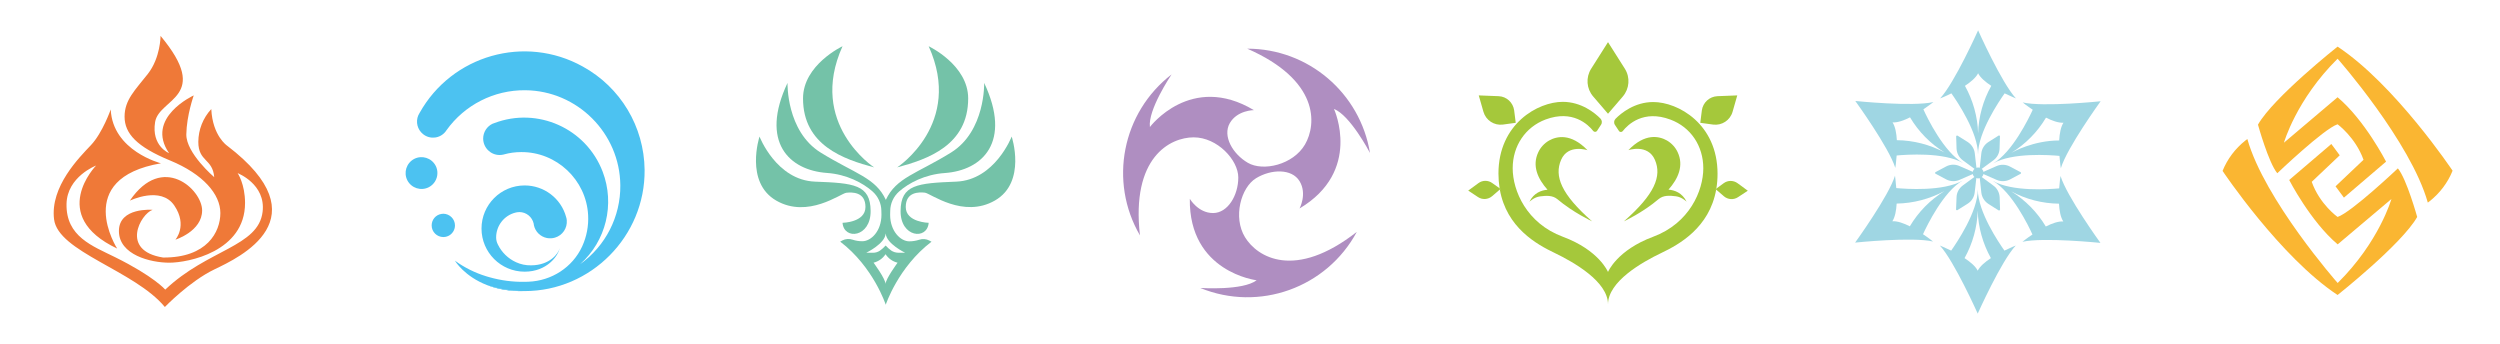 <?xml version="1.0" encoding="utf-8"?>
<!-- Generator: Adobe Illustrator 25.3.1, SVG Export Plug-In . SVG Version: 6.00 Build 0)  -->
<svg version="1.1" id="图层_1" xmlns="http://www.w3.org/2000/svg" xmlns:xlink="http://www.w3.org/1999/xlink" x="0px" y="0px"
	 viewBox="0 0 2562.8 353.1" style="enable-background:new 0 0 2562.8 353.1;" xml:space="preserve">
<style type="text/css">
	.st0{fill:#EF7938;}
	.st1{fill:none;}
	.st2{fill:#4CC2F1;}
	.st3{fill:#74C2A8;}
	.st4{fill:#AF8EC1;}
	.st5{fill:#A5C83B;}
	.st6{fill:#9FD6E3;}
	.st7{fill:#FAB632;}
</style>
<g id="Livello_2">
	<g id="Livello_10">
		<path class="st0" d="M164.6,36.8c0,0,0,22.3-13,38.9s-23.9,26.6-23.9,43.9s12.6,30.9,46.6,44.9s51.6,34.6,51.6,53.9
			s-13.6,45.9-58.7,45.6c-44.5-7-22.8-44.9-10.8-48.9c0,0-34.5-2.9-34.5,21.7s32.6,32.5,51.7,32.5s77.6-11.3,77.6-61.2
			c0-19.6-7.6-30.6-7.6-30.6s29,11.2,25.6,39.6c-4.3,35.9-56.2,38.4-99.8,79.8c0,0-11.6-13.6-51.5-33.3
			C95,252.2,67.5,242.6,68.2,209c0.6-27.9,30.3-39.3,30.3-39.3s-49.9,51.2,21.6,85.1c0,0-46.2-71.8,44.9-87.4
			c0,0-49.5-12.6-51.5-55.2c0,0-8.3,23.9-20.3,36.6s-41.8,42.4-37.8,75.9s82.4,52.4,113.6,90c0,0,25.3-26.3,50.9-38.6
			s111-51.9,13-126.7c0,0-15-10-16.3-37.6c-8.5,9.2-13.2,21.1-13.3,33.6c0,20.6,14.7,17,16.3,36.2c0,0-28.9-24.6-28.6-43.9
			s7.6-39.9,7.6-39.9s-50.2,22.9-25.3,59.2c0,0-18.3-7.3-14.3-31.9S217.2,99.9,164.6,36.8z"/>
		<path class="st0" d="M179.8,245.7c0,0,27.4-8.6,27.4-30s-40.7-59.3-74.1-10c0,0,31.7-15.5,45.6,5S179.8,245.7,179.8,245.7z"/>
		<rect x="9.8" y="18.7" class="st1" width="314.1" height="314.1"/>
	</g>
</g>
<g id="Livello_2_1_">
	<g id="Livello_10_1_">
		<path class="st2" d="M537.9,298.4c-15.5,0.4-28.1-2.2-38.2-6C512,296.3,524.9,298.4,537.9,298.4z"/>
		<path class="st2" d="M508.6,243.4L508.6,243.4c0,2.5,0.6,5,1.8,7.3c3.9,8,10.5,14.4,18.6,18.1l0,0c4.8,2.2,10,3.3,15.3,3.2
			c19.5,0,28.3-12.4,29.4-17.5c-1.4,7.5-12.7,24-35.9,24c-24.4,0-44.2-19.8-44.2-44.2c0-24.4,19.8-44.2,44.2-44.2
			c19.8,0,37.2,13.1,42.5,32.2c0.1,0.3,0.2,0.5,0.2,0.8s0.1,0.4,0.2,0.6c0.1,0.7,0.2,1.3,0.3,2l0,0v0.1c0.7,8-4.3,15.5-12.1,17.8
			c-2.7,0.8-5.5,0.9-8.2,0.4c-6.7-1.3-12-6.5-13.4-13.2c-0.1-0.5-0.2-1-0.2-1.5c-1.5-6.9-7.6-11.9-14.7-11.9c-0.8,0-1.5,0.1-2.3,0.2
			c-0.5,0.1-1,0.2-1.5,0.3C516.9,220.7,508.6,231.3,508.6,243.4z"/>
		<path class="st2" d="M430.4,115.6c-0.4,0.8-0.9,1.6-1.3,2.4C429.5,117.1,429.9,116.3,430.4,115.6z"/>
		<path class="st2" d="M448.4,177.4c0,6.1-3.4,11.7-8.8,14.5l0,0c-8,4.1-17.8,1-22-7c-4.1-8-1-17.8,7-22c8-4.1,17.8-1,22,7
			C447.8,172.2,448.4,174.7,448.4,177.4z"/>
		<path class="st2" d="M466.4,231.1c0,4.7-2.8,9-7.1,10.9c-1.4,0.6-2.9,1-4.5,1h-0.3c-6.6,0-12-5.3-12-11.9c0-5.9,4.2-10.9,10-11.8
			c0.7-0.1,1.3-0.2,2-0.2C461,219.2,466.4,224.5,466.4,231.1z"/>
		<path class="st2" d="M660.8,174.1c0.7,68-55,124.3-123,124.3c-13,0-25.9-2-38.2-6c-23.5-9-33-24.7-33.3-25.2
			c9.8,7.1,20.6,12.5,32.1,16c1.2,0.4,2.3,0.7,3.4,1l0,0c11.7,3.3,23.8,4.9,35.9,4.7c1.3,0,2.7,0,4-0.1
			c23.7-0.9,45.2-14.7,55.1-36.2c4.6-10.1,6.7-21.1,6.1-32.1c-1.9-36.2-32.4-64.9-68.7-64.6c-6,0-11.9,0.8-17.6,2.4l-0.3,0.1
			c-1.4,0.3-2.7,0.5-4.1,0.5c-9.3,0-16.8-7.5-16.9-16.8c0-6.6,3.8-12.6,9.9-15.4h0.1l0.2-0.1h0.1l0.3-0.1l0.8-0.3l0,0
			c44.4-16.9,94.2,5.4,111.1,49.8c12.7,33.3,3.5,71.1-23.1,94.8c26.1-18.6,41.5-48.8,41.2-80.8c-0.4-53.4-44.1-97.1-97.5-97.5
			c-32-0.3-62.1,15-80.7,41c-0.3,0.5-0.7,0.9-1,1.4c-5.6,7.1-15.9,8.3-23,2.6c-5.8-4.6-7.8-12.5-4.9-19.3c0.4-0.8,0.8-1.6,1.3-2.4
			c33.1-59.3,108-80.6,167.3-47.6C636.2,89.5,660.3,129.9,660.8,174.1z"/>
		<path class="st2" d="M537.9,298.4c-15.5,0.4-28.1-2.2-38.2-6C512,296.3,524.9,298.4,537.9,298.4z"/>
		<rect x="381.3" y="18.4" class="st1" width="314.1" height="314.1"/>
	</g>
</g>
<g id="Livello_2_2_">
	<g id="Livello_10_2_">
		<path class="st3" d="M896.1,171.6c0,0-68.4-44.6-32.4-124.2c0,0-40.5,19-40.5,53.5C823.2,149,864.9,163.3,896.1,171.6z"/>
		<path class="st3" d="M887.2,212.2c0,15.9-23.5,16.2-23.5,16.2c1.4,18,29,15.1,28.8-12.1s-17.3-28.6-57-30.1S778.6,140,778.6,140
			s-15.4,46.8,17.1,65.6s66.2-7.4,71.9-8C873.3,197,887.2,196.4,887.2,212.2z"/>
		<path class="st3" d="M992.5,100.9c0-34.4-40.5-53.5-40.5-53.5c36,79.6-32.3,124.2-32.3,124.2C950.8,163.3,992.5,149,992.5,100.9z"
			/>
		<path class="st3" d="M1037.1,140c0,0-17.2,44.6-56.9,46.2c-39.7,1.6-56.8,2.9-57,30.1c-0.2,27.2,27.4,30.1,28.8,12.1
			c0,0-23.5-0.4-23.5-16.2s13.9-15.3,19.6-14.7s39.3,26.8,71.9,8C1052.6,186.7,1037.1,140,1037.1,140z"/>
		<path class="st3" d="M932.1,247.4c-8.8,0-19.6-10.3-19.6-27.2l0.1-4.2c0.1-7.5,3.4-14.6,9-19.6c9.9-8.8,26.6-17.6,46.8-19
			c38.7-2.7,69.1-31.7,40.5-92.4c0,0,1.4,49.5-34,71.4c-35.4,21.9-56.2,25.6-66.8,48.5l0,0c-10.6-22.9-31.4-26.6-66.8-48.5
			c-35.4-21.9-34-71.4-34-71.4c-28.6,60.7,1.8,89.6,40.5,92.3c20.1,1.4,36.8,10.2,46.7,19c5.6,5,8.9,12.1,9,19.6l0.1,4.2
			c0,16.9-10.7,27.2-19.6,27.2c-3.4,0-6.8-0.5-10-1.6c-3.4-1.2-7.3-0.9-10.5,0.8l-2.2,1.2c34.2,26.1,46.7,64.7,46.7,64.7
			s12.6-38.5,46.9-64.6l-2.2-1.2c-3.2-1.7-7-2-10.5-0.8C938.8,246.9,935.4,247.4,932.1,247.4z M907.8,291.2
			c0-5.3-12.3-21.9-12.3-21.9c5.1-1.3,9.5-4.4,12.3-8.7c2.9,4.4,7.3,7.5,12.3,8.7C920.2,269.3,907.8,285.9,907.8,291.2z
			 M913.7,256.9c-2.1-1.5-4.1-3.3-5.8-5.2c-1.7,1.9-3.7,3.7-5.8,5.2c-2.2,1.5-4.8,2.3-7.4,2.2H888c0,0,19.2-9.2,19.9-19.6h0.1
			c0.7,10.4,19.9,19.6,19.9,19.6h-6.7C918.4,259.1,915.8,258.3,913.7,256.9z"/>
		<rect x="750.8" y="22.9" class="st1" width="314.1" height="314.1"/>
	</g>
</g>
<g id="Livello_2_3_">
	<g id="Livello_10_3_">
		<path class="st4" d="M1390.9,237.7L1390.9,237.7c-30.9,57.4-100.2,82.2-160.5,57.5c0.8,0,43.6,2.9,57.8-7.9
			c0,0-69.5-8.2-68.5-83.5c0,0,8.5,14.6,23.8,14.6c15.3,0,25.9-18.4,25.9-36.4s-21.5-41.2-45.7-41.2c-24.2,0-64.3,20.5-55.1,100.5
			c-32.2-55.3-18.3-125.9,32.4-165c-0.9,1.4-24.4,36.4-22.2,53.9c0,0,42-56,106.6-17.3c0,0-17,0-24.7,13.3
			c-7.6,13.3,2.9,31.6,18.5,40.7s46.4,2.1,58.6-18.8c12.1-20.9,14.6-65.9-59.2-98.2h0.1c62.4,0,115.6,45.3,125.7,106.9
			c-0.6-1.2-20.4-38.7-36.9-45.1c0.4,0.9,28.9,63.8-35.3,102c0,0,8-14.9,0-28s-29.2-12.4-44.6-3s-23.9,39.9-11.3,60.5
			S1327.5,287.3,1390.9,237.7z"/>
		<rect x="1120.9" y="20.3" class="st1" width="314.1" height="314.1"/>
	</g>
</g>
<g id="Livello_2_4_">
	<g id="Livello_10_4_">
		<path class="st5" d="M1663.6,98.9l-15.2,17.7l-15.2-17.7c-6.9-8-7.7-19.5-2.1-28.4l17.3-27.3l17.3,27.3
			C1671.3,79.4,1670.4,90.9,1663.6,98.9z"/>
		<path class="st5" d="M1759.5,193.2l-0.8,0.6l0.6,0.5c-6.9,39.2-38.2,56.4-56,64.9c-20.1,9.6-54.9,29.4-54.9,52.8
			c0-23.3-34.8-43.1-54.9-52.8c-17.8-8.5-49.1-25.7-56-64.9l0.6-0.5l-0.8-0.6c-0.8-5.1-1.2-10.2-1.2-15.3c0-51,40.5-73.5,65.9-73.5
			c19.1,0,33,11.4,38.6,17.1c1.7,1.7,2,4.3,0.7,6.3l-4.1,6.3c-0.7,1.1-2.2,1.4-3.3,0.7c-0.2-0.1-0.4-0.3-0.6-0.5
			c-5.3-6.7-21.2-22.1-48.9-11.8c-20.7,7.8-33.7,27-33.7,50s14.2,56.4,51.4,70.2c37.2,13.8,46.3,36.1,46.3,36.1s9.1-22.3,46.3-36.1
			c37.2-13.8,51.4-47.2,51.4-70.2s-13-42.2-33.7-49.9c-27.7-10.4-43.6,5.1-48.9,11.8c-0.8,1-2.3,1.2-3.4,0.4
			c-0.2-0.2-0.4-0.4-0.5-0.6l-4.1-6.2c-1.3-2-1-4.6,0.7-6.3c5.6-5.7,19.5-17.1,38.6-17.1c25.4,0,65.9,22.4,65.9,73.5
			C1760.7,183.1,1760.3,188.2,1759.5,193.2z"/>
		<path class="st5" d="M1538.1,193.8l-0.6,0.5c-0.1-0.4-0.1-0.7-0.2-1.1L1538.1,193.8z"/>
		<path class="st5" d="M1632.1,226.9c-31.7-27.8-39-46.3-31.8-63c7.2-16.7,27.1-9.9,27.1-9.9c-17.1-17.7-31.5-14.4-39.5-9.9
			c-4.8,2.8-8.7,7-11,12c-6.5,13.8-0.6,27.1,9.5,38.4c-6.3,0.5-14.1,3.2-18.6,12.4c0,0,4.7-4.8,11-5.6s12.7-1.2,17.6,2.8l0,0
			C1612.7,217.9,1632.1,226.9,1632.1,226.9z"/>
		<path class="st5" d="M1552.2,113.2c-1.1-8.1-7.8-14.3-15.9-14.6l-20.4-0.8l4.8,16.8c2.5,8.7,11,14.3,20,13.1l13.1-1.8
			L1552.2,113.2z"/>
		<path class="st5" d="M1538.1,193.8l-0.6,0.5l-7.9,6.8c-4.1,3.5-10,3.9-14.5,0.9l-10-6.6l10.5-7.7c4.2-3.1,10-3.1,14.2,0l7.6,5.4
			L1538.1,193.8z"/>
		<path class="st5" d="M1759.5,193.2c0,0.4-0.1,0.7-0.2,1.1l-0.6-0.5L1759.5,193.2z"/>
		<path class="st5" d="M1664.7,226.9c31.7-27.8,39-46.3,31.8-63c-7.2-16.7-27.2-10-27.2-10c17.1-17.7,31.5-14.4,39.5-9.9
			c4.8,2.8,8.7,7,11,12c6.5,13.8,0.6,27.1-9.4,38.4c6.3,0.5,14.1,3.2,18.6,12.4c0,0-4.7-4.8-11-5.6c-6.4-0.8-12.7-1.2-17.6,2.8l0,0
			C1684.1,217.9,1664.7,226.9,1664.7,226.9z"/>
		<path class="st5" d="M1744.6,113.2c1.1-8.1,7.8-14.2,15.9-14.6l20.4-0.8l-4.8,16.8c-2.5,8.7-11,14.3-20,13.1l-13.1-1.8
			L1744.6,113.2z"/>
		<path class="st5" d="M1791.7,195.5l-10,6.6c-4.5,3-10.4,2.6-14.5-0.9l-7.9-6.8l-0.6-0.5l0.8-0.6l7.5-5.5c4.2-3.1,10-3.1,14.2,0
			L1791.7,195.5z"/>
		<rect x="1491.4" y="20.5" class="st1" width="314.1" height="314.1"/>
	</g>
</g>
<g id="Livello_2_5_">
	<g id="Livello_10_5_">
		<path class="st6" d="M2027.8,31.1c0,0-24.1,53.9-39,69.8c0.3-0.1,5.3-2,11.6-5.2c5.7,8,27.3,39.9,27.3,62.7
			c0-22.8,21.6-54.7,27.3-62.7c6.3,3.1,11.3,5,11.6,5.2C2051.8,84.9,2027.8,31.1,2027.8,31.1z M2027.8,136.7
			c-0.5-17.1-5.2-33.8-13.5-48.7c5.9-3.9,11.2-8.3,13.5-12.9c2.3,4.6,7.6,9,13.5,12.9C2032.9,102.9,2028.3,119.6,2027.8,136.7z"/>
		<path class="st6" d="M2153.4,103.8c0,0-58.7,6.1-79.9,1.2c0.2,0.2,4.4,3.6,10.3,7.5c-4.1,8.9-20.9,43.6-40.6,55
			c19.7-11.4,58.2-8.6,68-7.7c0.5,7.1,1.3,12.3,1.4,12.7C2118.8,151.6,2153.4,103.8,2153.4,103.8z M2062,156.6
			c14.5-9,26.7-21.3,35.4-36c6.3,3.2,12.8,5.5,17.9,5.2c-2.8,4.3-4,11.1-4.4,18.2C2084.2,144,2063.3,155.9,2062,156.6z"/>
		<path class="st6" d="M2153.2,249c0,0-34.6-47.8-40.9-68.6c-0.1,0.3-0.9,5.6-1.4,12.7c-9.7,0.9-48.2,3.7-68-7.7
			c19.7,11.4,36.6,46.1,40.6,55c-5.9,3.9-10,7.3-10.3,7.5C2094.5,243,2153.2,249,2153.2,249z M2061.8,196.2
			c15.1,8.1,31.8,12.4,48.9,12.6c0.4,7.1,1.6,13.9,4.4,18.2c-5.1-0.3-11.6,2-17.9,5.2C2088.5,217.6,2076.3,205.2,2061.8,196.2z"/>
		<path class="st6" d="M2027.4,321.5c0,0,24.1-53.9,39-69.8c-0.3,0.1-5.3,2.1-11.6,5.2c-5.7-8-27.3-39.9-27.3-62.7
			c0,22.8-21.7,54.7-27.3,62.7c-6.3-3.1-11.3-5-11.6-5.2C2003.3,267.6,2027.4,321.5,2027.4,321.5z M2027.4,215.9
			c0.5,17.1,5.2,33.8,13.5,48.7c-5.9,3.9-11.2,8.3-13.5,12.9c-2.3-4.6-7.6-9-13.5-12.9C2022.2,249.7,2026.9,233,2027.4,215.9
			L2027.4,215.9z"/>
		<path class="st6" d="M1901.7,248.7c0,0,58.7-6.1,79.9-1.1c-0.2-0.2-4.4-3.6-10.3-7.5c4.1-8.9,20.9-43.6,40.6-55
			c-19.7,11.4-58.2,8.6-68,7.7c-0.5-7.1-1.3-12.3-1.3-12.7C1936.3,200.9,1901.7,248.7,1901.7,248.7z M1993.2,195.9
			c-14.5,9-26.7,21.4-35.4,36.1c-6.3-3.2-12.8-5.5-17.9-5.2c2.8-4.3,4-11.1,4.4-18.1C1961.3,208.4,1978.1,204,1993.2,195.9
			L1993.2,195.9z"/>
		<path class="st6" d="M1901.9,103.5c0,0,34.6,47.8,41,68.6c0.1-0.3,0.9-5.6,1.4-12.7c9.7-0.9,48.2-3.7,68,7.7
			c-19.7-11.4-36.6-46.1-40.6-55c5.9-4,10-7.3,10.3-7.5C1960.6,109.6,1901.9,103.5,1901.9,103.5z M1993.4,156.3
			c-15.1-8.1-31.8-12.4-48.9-12.6c-0.4-7.1-1.6-13.9-4.4-18.2c5.1,0.3,11.6-2,17.9-5.2C1966.7,134.9,1978.8,147.3,1993.4,156.3z"/>
		<circle class="st6" cx="2027.8" cy="177.3" r="5.6"/>
		<path class="st6" d="M2024.4,157.2l2,17.6l-14.3-10.5c-3.8-2.8-6.2-7.2-6.4-12l-0.4-12.4c0-0.6,0.5-1,1.1-0.9c0.1,0,0.3,0,0.4,0.1
			l10.5,6.6C2021.2,148.3,2023.9,152.5,2024.4,157.2z"/>
		<path class="st6" d="M2043.5,164.3l-14.3,10.5l1.9-17.6c0.5-4.8,3.2-9,7.2-11.6l10.5-6.6c0.4-0.3,1-0.1,1.3,0.3
			c0.1,0.2,0.1,0.3,0.1,0.5l-0.4,12.4C2049.7,157.1,2047.3,161.5,2043.5,164.3z"/>
		<path class="st6" d="M2046.8,184.4l-16.2-7.1l16.2-7.1c4.4-1.9,9.4-1.7,13.6,0.5l10.9,5.8c0.5,0.2,0.6,0.8,0.4,1.3
			c-0.1,0.2-0.2,0.3-0.4,0.4l-10.9,5.8C2056.2,186.1,2051.2,186.3,2046.8,184.4z"/>
		<path class="st6" d="M2031.1,197.4l-1.9-17.6l14.3,10.5c3.9,2.8,6.2,7.3,6.4,12.1l0.4,12.4c0,0.5-0.4,0.9-0.9,1
			c-0.2,0-0.4,0-0.5-0.1l-10.5-6.6C2034.3,206.4,2031.6,202.1,2031.1,197.4z"/>
		<path class="st6" d="M2012,190.2l14.3-10.5l-2,17.6c-0.5,4.8-3.2,9-7.2,11.5l-10.5,6.6c-0.4,0.3-1,0.1-1.3-0.3
			c-0.1-0.2-0.2-0.3-0.1-0.5l0.5-12.4C2005.8,197.5,2008.2,193.1,2012,190.2z"/>
		<path class="st6" d="M2008.7,170.2l16.2,7.1l-16.2,7.1c-4.4,1.9-9.4,1.7-13.6-0.5l-10.9-5.8c-0.5-0.2-0.6-0.8-0.4-1.3
			c0.1-0.2,0.2-0.3,0.4-0.4l10.9-5.8C1999.3,168.4,2004.3,168.2,2008.7,170.2z"/>
		<rect x="1870.5" y="19.2" class="st1" width="314.1" height="314.1"/>
	</g>
</g>
<g id="Livello_2_6_">
	<g id="Livello_10_6_">
		<path class="st7" d="M2488.8,207.7l2.1-1.6c10.3-8.2,18.4-18.9,23.3-31.1l0,0c0,0-59.1-88.4-117.9-127.2c0,0-65.9,52.2-81.6,80
			c0,0,10.8,39,19.8,49.8c0,0,47.6-45.5,61.8-50.2c0,0,18.3,13.3,26.6,36.4l-28.7,27.2l8.6,11.6l43.2-36.9c0,0-21.8-42.6-49.7-66
			l-55,46.6c0,0,12.5-44,55-86.1C2396.3,60,2471.3,145.4,2488.8,207.7z"/>
		<path class="st7" d="M2303.8,142.5l-2.1,1.6c-10.3,8.2-18.4,18.9-23.3,31.1l0,0c0,0,59.1,88.4,117.9,127.2c0,0,65.9-52.2,81.6-80
			c0,0-10.8-39-19.8-49.8c0,0-47.6,45.1-61.8,49.8c0,0-18.3-12.9-26.5-36l28.7-27.2l-8.6-11.6l-43.2,36.9c0,0,21.8,42.5,49.7,66
			l55.1-46.5c0,0-12.5,44-55.1,86.1C2396.3,290.1,2321.3,204.7,2303.8,142.5z"/>
		<rect x="2239.3" y="18" class="st1" width="314.1" height="314.1"/>
	</g>
</g>
</svg>
